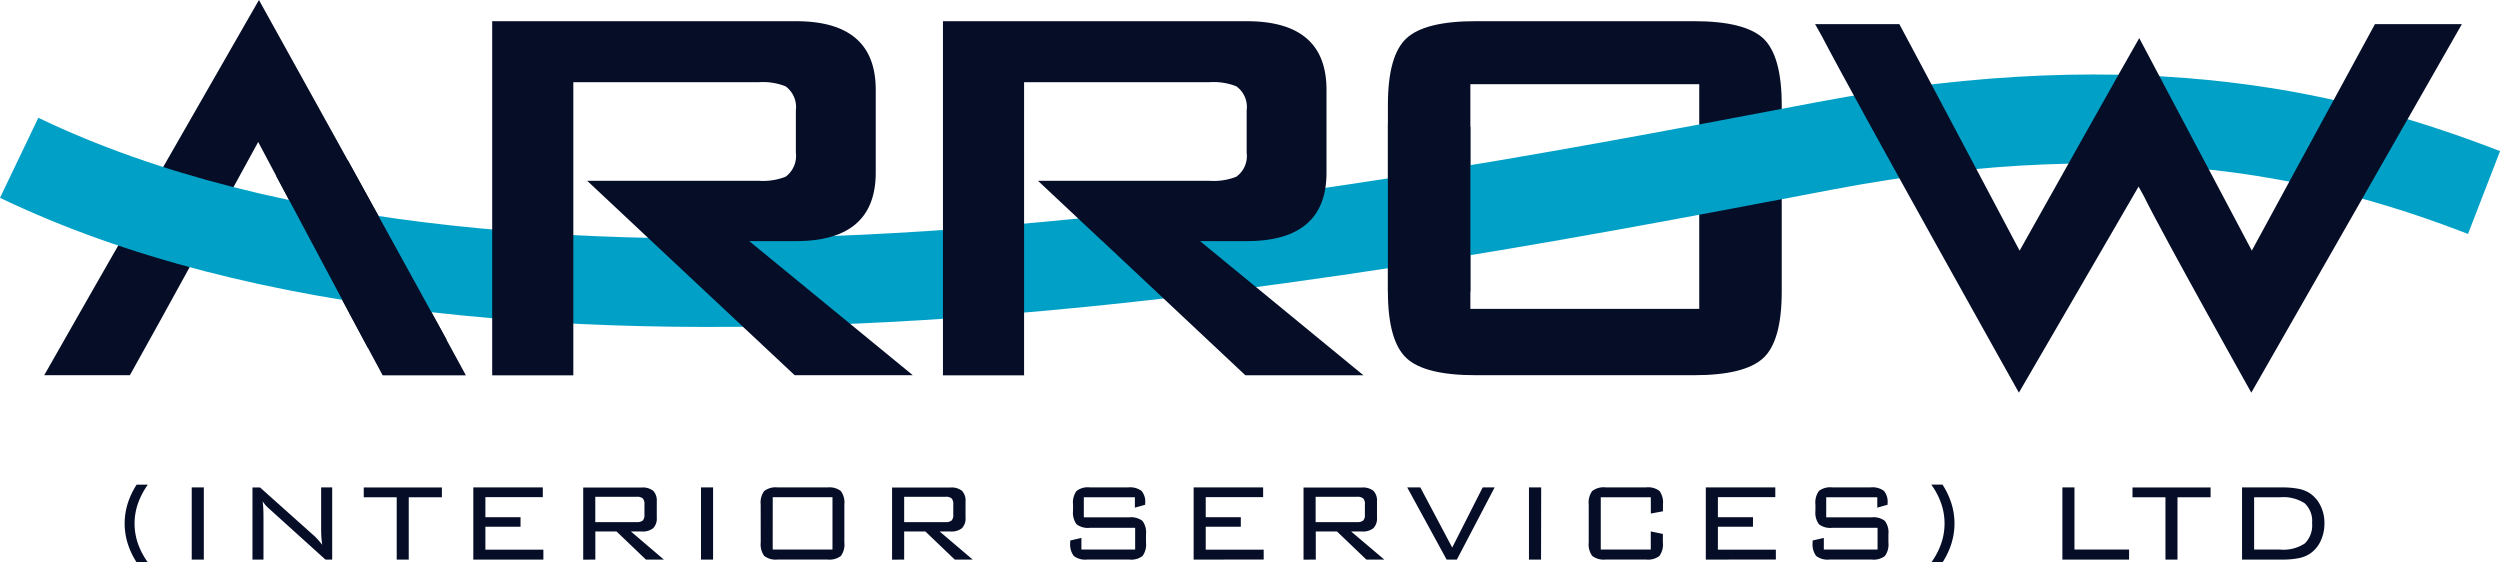 <svg id="Layer_1" data-name="Layer 1" xmlns="http://www.w3.org/2000/svg" viewBox="0 0 153.208 34.465">
  <defs>
    <style>
      .cls-1 {
        fill: #050d27;
      }

      .cls-2 {
        fill: #01a0c6;
      }
    </style>
  </defs>
  <title>Arrow_Logo</title>
  <path class="cls-1" d="M104.135,18.927H90.109V5.161h14.026Zm3.918-16.578c-.761-.7-2.171-1.051-4.246-1.051H90.439c-2.076,0-3.487.349-4.247,1.051s-1.137,2.062-1.137,4.082V17.866c0,2.016.383,3.379,1.137,4.081s2.171,1.047,4.247,1.047h13.368c2.075,0,3.485-.349,4.246-1.047s1.137-2.065,1.137-4.081V6.431c0-2.02-.384-3.379-1.137-4.082"/>
  <path class="cls-1" d="M7.96,22.994C9.64,20.019,15.336,9.6,15.823,8.7c0,0,5.752,10.851,7.627,14.3h5.1C24.768,16.008,15.869,0,15.869,0S4.384,20.015,2.71,22.994Z"/>
  <path class="cls-2" d="M111.349,6.26l-2.1.4c-27.057,5.135-77.423,14.7-106.9.558L0,12.123c31.086,14.911,82.594,5.134,110.266-.118l2.1-.4c18.936-3.585,30.726-.422,38.881,2.732l1.965-5.076c-8.831-3.416-21.569-6.845-41.859-3"/>
  <path class="cls-1" d="M35.135,5.037H46.5a3.776,3.776,0,0,1,1.644.253,1.575,1.575,0,0,1,.629,1.47v2.6a1.579,1.579,0,0,1-.629,1.47,3.786,3.786,0,0,1-1.644.25H35.987l3.945,3.7h0L48.7,22.994h7.239L45.915,14.776h2.869q4.881,0,4.884-4.2V5.5q0-4.2-4.884-4.2H30.163v21.7h4.972Z"/>
  <path class="cls-1" d="M62.759,5.037H74.125a3.767,3.767,0,0,1,1.643.253A1.56,1.56,0,0,1,76.4,6.76v2.6a1.564,1.564,0,0,1-.634,1.47,3.777,3.777,0,0,1-1.643.25H63.611l3.946,3.7h.007l8.756,8.218h7.235L73.542,14.776h2.863q4.891,0,4.887-4.2V5.5q0-4.2-4.887-4.2H57.788v21.7h4.971Z"/>
  <path class="cls-1" d="M145.544,1.48c-1.118,2.065-7.171,13.2-7.545,13.878L131.1,2.336h0c-.021,0-7.1,12.6-7.332,13.026,0,0-6.582-12.431-7.369-13.882h-5.163l.407.726c2.349,4.5,12.081,21.857,12.081,21.857s7.123-12.249,7.335-12.629l.309.559c1.245,2.526,6.6,12.07,6.6,12.07S150.086,2.88,150.871,1.48Z"/>
  <polygon class="cls-1" points="22.535 21.299 16.924 10.773 21.314 9.821 27.369 20.821 22.535 21.299"/>
  <polygon class="cls-1" points="85.055 7.555 85.055 17.865 90.109 17.872 90.109 7.77 85.055 7.555"/>
  <path class="cls-1" d="M137.4,29.871v4.422h2.435a5.16,5.16,0,0,0,1.02-.083,1.959,1.959,0,0,0,.678-.26,1.9,1.9,0,0,0,.676-.78,2.524,2.524,0,0,0,.24-1.115,2.367,2.367,0,0,0-.244-1.071,1.941,1.941,0,0,0-.672-.77,2,2,0,0,0-.684-.261,5.274,5.274,0,0,0-1.014-.082Zm3.84.973a1.478,1.478,0,0,1,.452,1.211,1.557,1.557,0,0,1-.443,1.247,2.369,2.369,0,0,1-1.519.377h-1.59V30.474h1.59a2.4,2.4,0,0,1,1.51.37m-5.768-.37v-.6h-4.786v.6h2.02v3.819h.737V30.474Zm-4.995,3.819v-.614h-3.347V29.871h-.74v4.422Zm-10.884-1a4.093,4.093,0,0,0,0-2.427,4.791,4.791,0,0,0-.552-1.169h-.686a4.583,4.583,0,0,1,.612,1.169,3.776,3.776,0,0,1,0,2.431,4.518,4.518,0,0,1-.608,1.165h.686a4.79,4.79,0,0,0,.552-1.169m-4.551-2.182.631-.18v-.092a1.028,1.028,0,0,0-.223-.755,1.177,1.177,0,0,0-.814-.216h-2.355a1.142,1.142,0,0,0-.816.22,1.2,1.2,0,0,0-.214.826V31.3a1.2,1.2,0,0,0,.214.826,1.137,1.137,0,0,0,.816.22h2.778v1.331h-3.293v-.712l-.686.159v.122a1.183,1.183,0,0,0,.217.826,1.161,1.161,0,0,0,.82.219h2.582a1.139,1.139,0,0,0,.811-.217,1.193,1.193,0,0,0,.214-.828v-.5a1.172,1.172,0,0,0-.218-.824,1.142,1.142,0,0,0-.807-.218h-2.787V30.474h3.13Zm-6.216,3.179v-.606h-3.552V32.281h2.15v-.586h-2.15v-1.23h3.518v-.594h-4.259v4.422Zm-7.66-2.819.741-.138v-.419a1.192,1.192,0,0,0-.214-.828,1.148,1.148,0,0,0-.816-.218H98.4a1.159,1.159,0,0,0-.82.22,1.181,1.181,0,0,0-.218.826v2.331a1.183,1.183,0,0,0,.218.826,1.159,1.159,0,0,0,.82.219h2.476a1.149,1.149,0,0,0,.816-.217,1.192,1.192,0,0,0,.214-.828v-.523l-.741-.155v1.109H98.1V30.474h3.066Zm-6.722-1.6H93.7v4.422h.74Zm-5.166,4.422,2.313-4.422h-.732l-1.866,3.686-1.954-3.686H86.24l2.414,4.422Zm-8.647,0V32.57h1.3l1.8,1.723h1.1L82.8,32.57h.649a1.039,1.039,0,0,0,.717-.2.846.846,0,0,0,.22-.651v-.987a.855.855,0,0,0-.22-.655,1.039,1.039,0,0,0-.717-.2H79.885v4.422Zm2.91-3.746a.493.493,0,0,1,.1.354v.644a.489.489,0,0,1-.1.351.536.536,0,0,1-.377.1H80.626V30.445h2.535a.533.533,0,0,1,.375.1m-6.093,3.746v-.606H73.891V32.281h2.15v-.586h-2.15v-1.23h3.518v-.594H73.15v4.422Zm-7.894-3.179.632-.18v-.092a1.027,1.027,0,0,0-.224-.755,1.174,1.174,0,0,0-.814-.216H66.788a1.142,1.142,0,0,0-.816.22,1.2,1.2,0,0,0-.213.826V31.3a1.2,1.2,0,0,0,.213.826,1.137,1.137,0,0,0,.816.22h2.778v1.331H66.273v-.712l-.686.159v.122a1.183,1.183,0,0,0,.218.826,1.159,1.159,0,0,0,.82.219h2.581a1.144,1.144,0,0,0,.812-.217,1.2,1.2,0,0,0,.213-.828v-.5a1.172,1.172,0,0,0-.218-.824,1.142,1.142,0,0,0-.807-.218H66.42V30.474h3.129ZM55.41,34.293V32.57h1.3l1.8,1.723h1.1L57.585,32.57h.649a1.039,1.039,0,0,0,.717-.2.846.846,0,0,0,.22-.651v-.987a.855.855,0,0,0-.22-.655,1.039,1.039,0,0,0-.717-.2H54.669v4.422Zm2.91-3.746a.493.493,0,0,1,.1.354v.644a.489.489,0,0,1-.1.351.536.536,0,0,1-.377.1H55.41V30.445h2.535a.533.533,0,0,1,.375.1m-11.7,2.7a1.19,1.19,0,0,0,.215.824,1.15,1.15,0,0,0,.822.221h3.058a1.151,1.151,0,0,0,.814-.217,1.186,1.186,0,0,0,.216-.828V30.917a1.187,1.187,0,0,0-.216-.826,1.145,1.145,0,0,0-.814-.22H47.654a1.149,1.149,0,0,0-.822.222,1.19,1.19,0,0,0-.215.824Zm.736-2.774h3.661v3.205H47.353Zm-3.656-.6h-.741v4.422H43.7Zm-7.216,4.422V32.57h1.3l1.8,1.723h1.1l-2.02-1.723h.648a1.044,1.044,0,0,0,.718-.2.85.85,0,0,0,.219-.651v-.987a.858.858,0,0,0-.219-.655,1.044,1.044,0,0,0-.718-.2H35.741v4.422Zm2.91-3.746a.493.493,0,0,1,.1.354v.644a.489.489,0,0,1-.1.351.536.536,0,0,1-.377.1H36.481V30.445h2.535a.531.531,0,0,1,.375.1M33.3,34.293v-.606H29.746V32.281H31.9v-.586H29.746v-1.23h3.519v-.594H29.006v4.422Zm-6.22-3.819v-.6H22.292v.6h2.02v3.819h.737V30.474ZM16.147,34.293V31.687c0-.206-.005-.385-.013-.537s-.021-.3-.038-.429a1.93,1.93,0,0,0,.373.431c.033.03.058.053.075.067l3.4,3.074h.414V29.871h-.677V32.3q0,.41.016.642c.011.155.028.3.051.446-.09-.115-.177-.219-.262-.314a3.092,3.092,0,0,0-.24-.243l-3.31-2.958h-.464v4.422Zm-3.656-4.422H11.75v4.422h.741Zm-3.43,4.594A4.561,4.561,0,0,1,8.45,33.3a3.74,3.74,0,0,1,0-2.431A4.662,4.662,0,0,1,9.061,29.7H8.375a4.719,4.719,0,0,0-.552,1.169,4.093,4.093,0,0,0,0,2.427,4.719,4.719,0,0,0,.552,1.169Z"/>
</svg>
